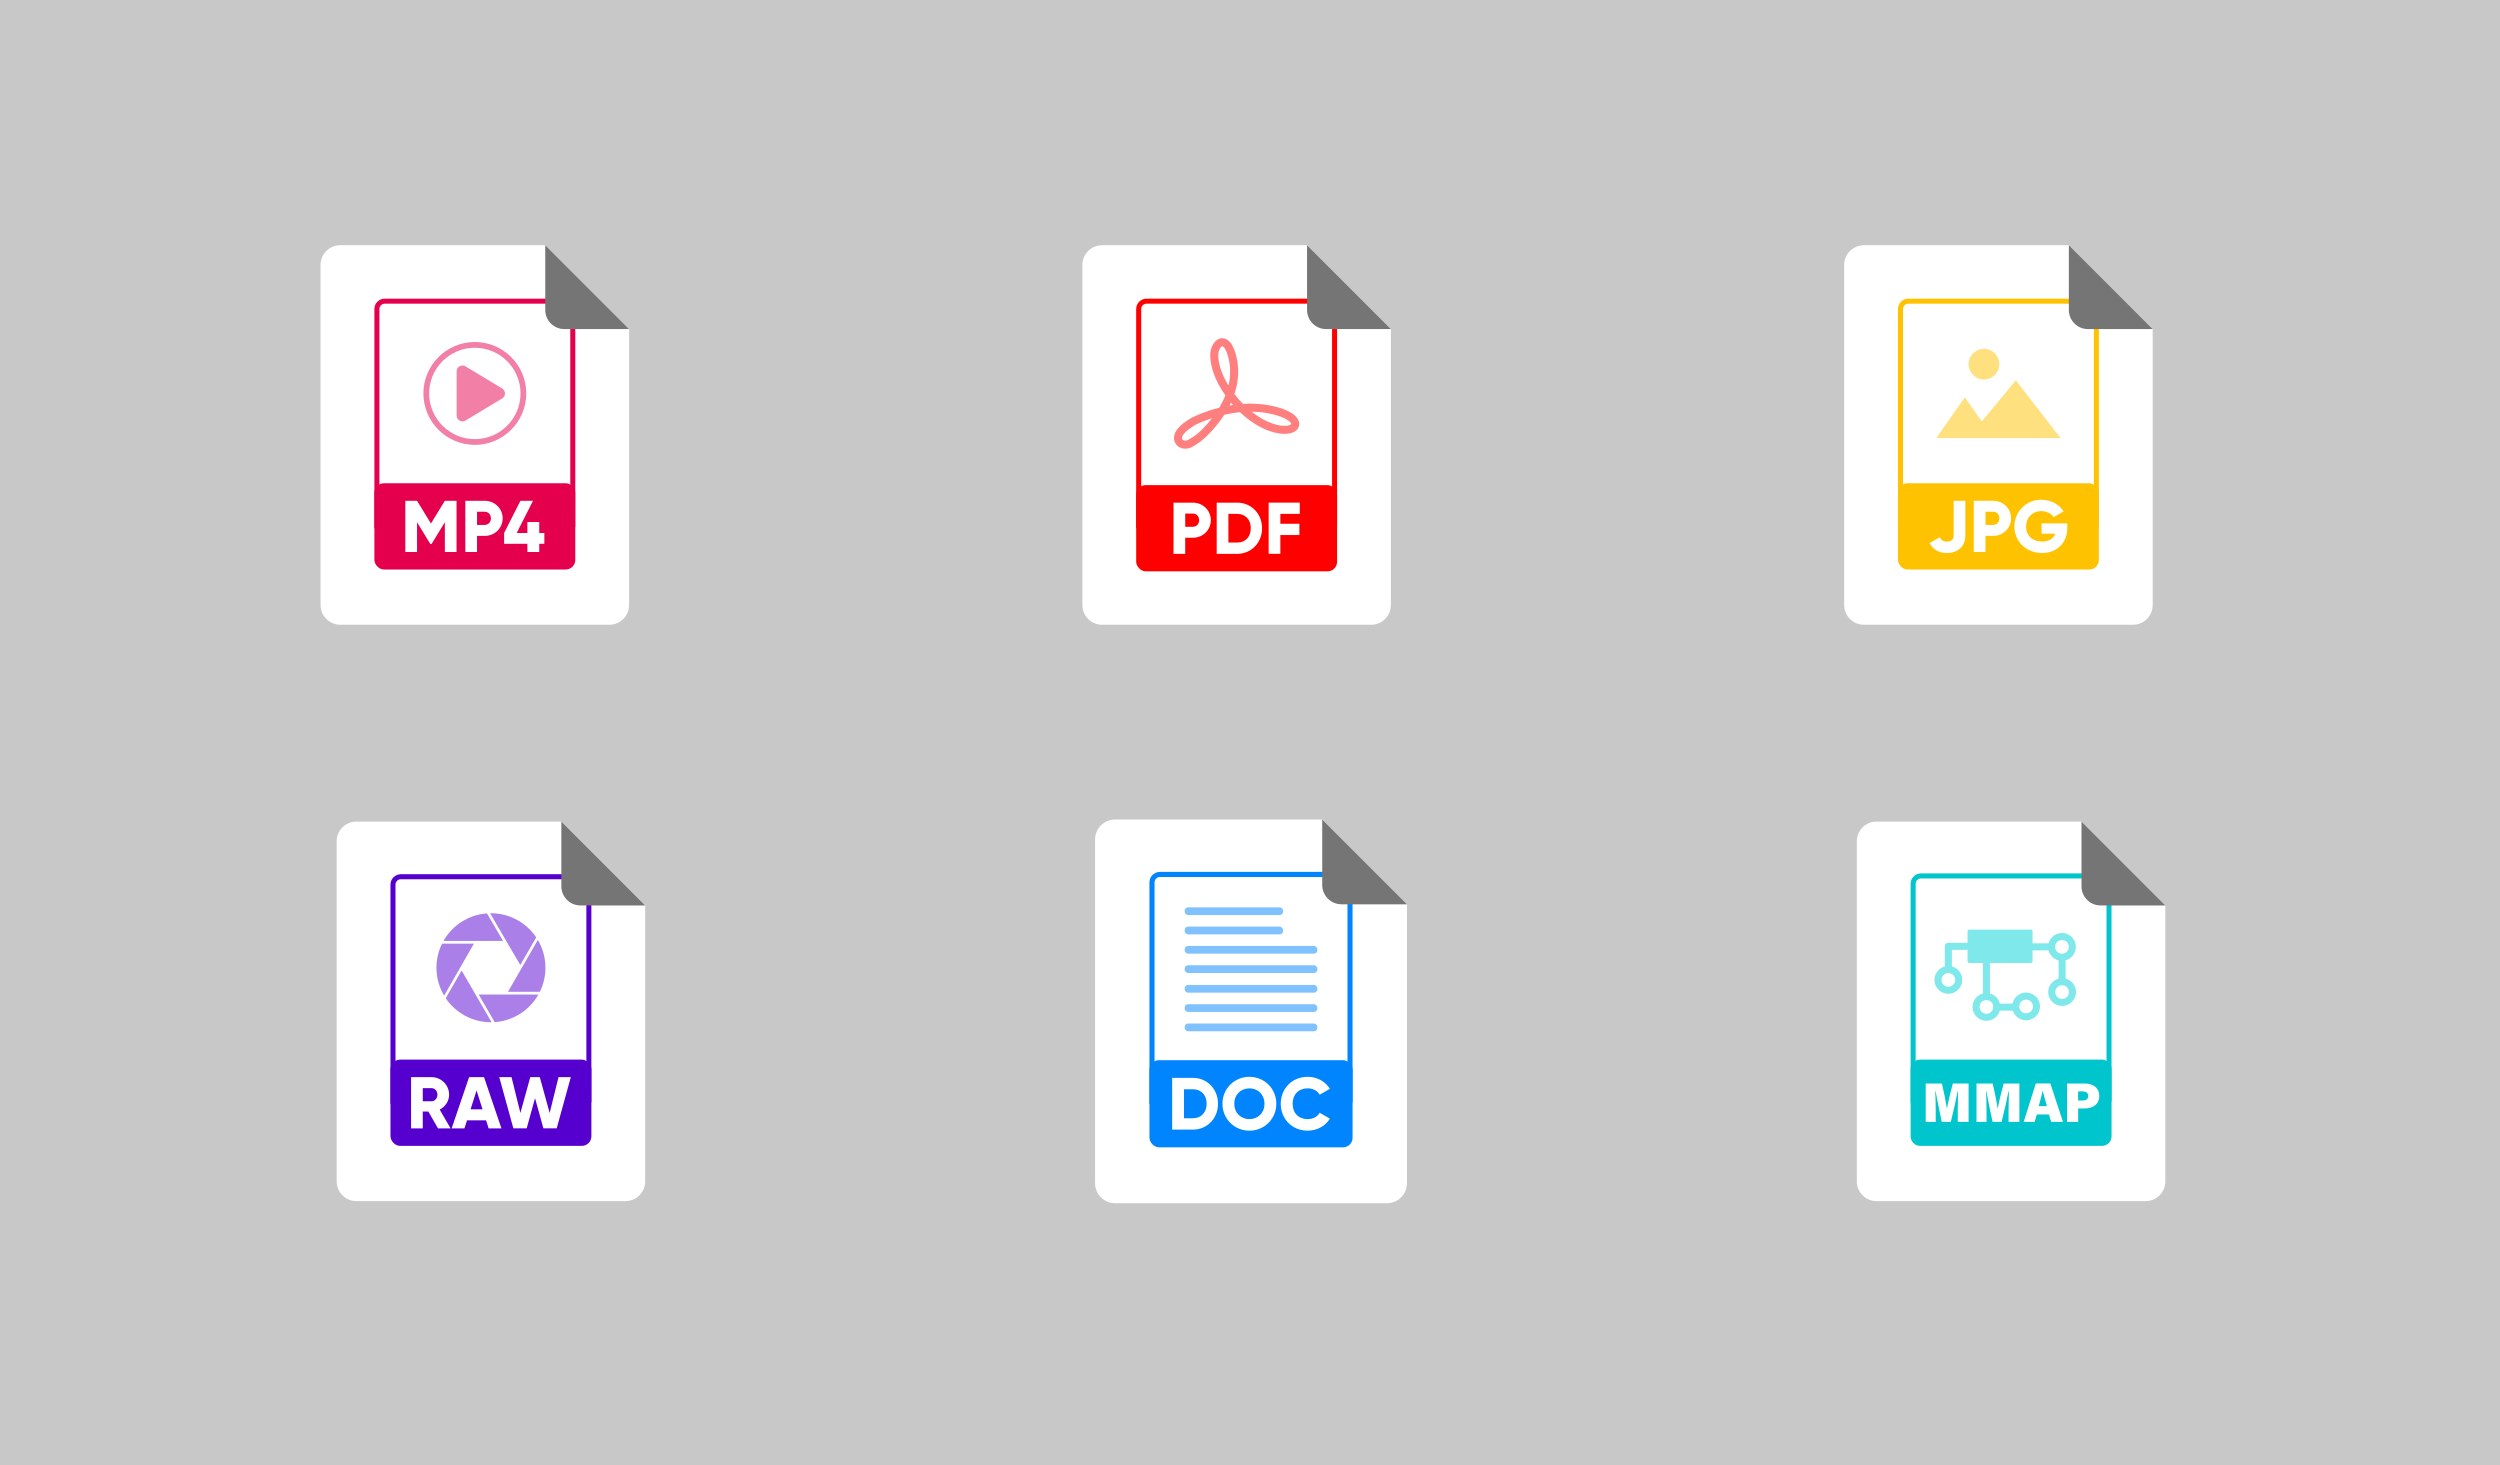 <?xml version="1.0" encoding="UTF-8"?>
<svg id="Layer_1" data-name="Layer 1" xmlns="http://www.w3.org/2000/svg" viewBox="0 0 1500 879.28">
  <defs>
    <style>
      .cls-1 {
        opacity: .5;
      }

      .cls-2 {
        fill: #757575;
      }

      .cls-2, .cls-3, .cls-4, .cls-5, .cls-6, .cls-7, .cls-8, .cls-9, .cls-10, .cls-11, .cls-12 {
        stroke-width: 0px;
      }

      .cls-3 {
        fill: #5600cf;
      }

      .cls-4 {
        fill: #e5004d;
      }

      .cls-5 {
        fill: #c8c8c8;
      }

      .cls-6 {
        fill: #7fe8ea;
      }

      .cls-7 {
        fill: #fff;
      }

      .cls-8 {
        fill: #ffc200;
      }

      .cls-9 {
        fill: red;
      }

      .cls-10 {
        fill: #f0f0f0;
      }

      .cls-11 {
        fill: #00c5cc;
      }

      .cls-12 {
        fill: #0085ff;
      }
    </style>
  </defs>
  <rect class="cls-5" x="0" width="1500" height="879.3"/>
  <g>
    <path class="cls-7" d="M649.42,159v204c0,6.55,5.31,11.86,11.86,11.86h161.39c6.55,0,11.86-5.31,11.86-11.86v-165.56l-50.31-50.31h-122.95c-6.55,0-11.86,5.31-11.86,11.86Z"/>
    <g>
      <path class="cls-9" d="M796.02,182.2c1.78,0,3.22,1.44,3.22,3.22v127.66l-114.52.83v-128.49c0-1.77,1.44-3.22,3.22-3.22h108.09M796.02,179.19h-108.09c-3.44,0-6.23,2.79-6.23,6.23v131.52l120.54-.88v-130.64c0-3.44-2.79-6.23-6.23-6.23h0Z"/>
      <g>
        <rect class="cls-9" x="681.71" y="291.07" width="120.54" height="51.74" rx="5.74" ry="5.74"/>
        <g>
          <path class="cls-7" d="M726.5,312.11c0,5.84-4.7,10.54-10.76,10.54h-4.61v9.66h-7.02v-30.73h11.63c6.06,0,10.76,4.7,10.76,10.54ZM719.48,312.11c0-2.24-1.58-3.95-3.73-3.95h-4.61v7.9h4.61c2.15,0,3.73-1.71,3.73-3.95Z"/>
          <path class="cls-7" d="M757.24,316.94c0,8.69-6.45,15.37-14.93,15.37h-12.29v-30.73h12.29c8.47,0,14.93,6.67,14.93,15.37ZM750.47,316.94c0-5.27-3.34-8.61-8.17-8.61h-5.27v17.21h5.27c4.83,0,8.17-3.34,8.17-8.61Z"/>
          <path class="cls-7" d="M768.21,308.33v5.93h11.42v6.76h-11.42v11.28h-7.02v-30.73h18.66v6.76h-11.63Z"/>
        </g>
      </g>
    </g>
    <g class="cls-1">
      <path class="cls-9" d="M711.16,269.2c-2.42,0-4.67-1.11-5.88-3.13-1.84-3.08-1.22-8.13,6.06-13.05l.44-.3c2.81-1.9,3.75-2.54,8.65-4.48,3.2-1.27,6.96-2.55,11.11-3.61,1.36-2.28,2.63-4.76,3.68-7.4-5.81-8.21-9.1-16.89-9.1-24.2,0-2.23.59-4.46,1.65-6.3,1.24-2.15,2.99-3.48,4.92-3.75,2.17-.3,6.19.51,8.73,9.39,2.49,8.73,1.62,16.92-.78,24.08.15.2.3.39.46.58,1.48,1.88,3.05,3.65,4.67,5.3,4.85-.32,9.94-.15,15.13.75,10.34,1.8,17.05,5.34,18.4,9.74.59,1.91.1,3.81-1.34,5.21-2.89,2.8-9.04,3.05-16.07.65-6.05-2.07-12.29-6.06-17.92-11.37-3.28.32-6.42.86-9.38,1.54-3.36,5.24-7.05,9.32-9.6,11.88-2.43,2.43-5.19,5-9.94,7.5-1.27.66-2.61.98-3.91.98ZM727.26,250.89c-1.81.59-3.5,1.21-5.05,1.82-4.41,1.74-5.05,2.18-7.72,3.99l-.45.3c-3.03,2.05-5.59,4.97-4.63,6.59.47.79,1.91,1.14,3.41.36,4.15-2.18,6.52-4.38,8.77-6.64,1.56-1.56,3.57-3.73,5.66-6.42ZM750.97,247.01c4.07,3.24,8.34,5.69,12.49,7.11,6.26,2.14,10.16,1.41,11.15.45.15-.14.14-.17.09-.33-.51-1.64-4.82-4.7-14.62-6.41-3.08-.53-6.13-.79-9.11-.83ZM738.6,241.59c-.26.57-.54,1.14-.82,1.7.66-.12,1.33-.22,2-.32-.4-.45-.79-.91-1.18-1.38ZM733.4,207.76s-.02,0-.03,0c-.85.12-2.41,2.37-2.41,5.27,0,5.45,2.19,11.89,6.14,18.3,1.29-5.45,1.47-11.41-.31-17.63-1.42-4.99-2.99-5.93-3.39-5.93Z"/>
    </g>
    <path class="cls-2" d="M784.23,147.14l50.31,50.31h-38.84c-6.33,0-11.47-5.13-11.47-11.47v-38.84Z"/>
  </g>
  <g>
    <path class="cls-7" d="M1106.5,159v204c0,6.55,5.31,11.86,11.86,11.86h161.39c6.55,0,11.86-5.31,11.86-11.86v-165.56l-50.31-50.31h-122.95c-6.55,0-11.86,5.31-11.86,11.86Z"/>
    <path class="cls-8" d="M1253.1,182.2c1.78,0,3.22,1.44,3.22,3.22v127.66l-114.52.83v-128.49c0-1.77,1.44-3.22,3.22-3.22h108.09M1253.1,179.19h-108.09c-3.44,0-6.23,2.79-6.23,6.23v131.52l120.54-.88v-130.64c0-3.44-2.79-6.23-6.23-6.23h0Z"/>
    <g>
      <rect class="cls-8" x="1138.78" y="289.96" width="120.54" height="51.74" rx="5.74" ry="5.74"/>
      <g>
        <path class="cls-7" d="M1157.74,325.84l6.1-3.51c.97,1.71,1.98,2.63,4.35,2.63,3.07,0,4-1.76,4-3.64v-20.85h7.02v20.85c0,6.76-4.74,10.49-11.06,10.49-4.87,0-8.39-2.06-10.41-5.97Z"/>
        <path class="cls-7" d="M1206.65,311c0,5.84-4.7,10.54-10.76,10.54h-4.61v9.66h-7.02v-30.73h11.63c6.06,0,10.76,4.7,10.76,10.54ZM1199.63,311c0-2.24-1.58-3.95-3.73-3.95h-4.61v7.9h4.61c2.15,0,3.73-1.71,3.73-3.95Z"/>
        <path class="cls-7" d="M1240.37,316.7c0,9.4-6.54,15.1-15.15,15.1-9.66,0-16.6-7.11-16.6-15.94s7.07-16.03,16.11-16.03c5.88,0,10.84,2.9,13.43,7.02l-5.97,3.42c-1.27-2.02-4.04-3.6-7.51-3.6-5.18,0-9.04,3.82-9.04,9.22s3.69,9.04,9.66,9.04c4.08,0,6.76-1.8,7.86-4.74h-8.21v-6.15h15.41v2.63Z"/>
      </g>
    </g>
    <path class="cls-2" d="M1241.31,147.14l50.31,50.31h-38.84c-6.33,0-11.47-5.13-11.47-11.47v-38.84Z"/>
    <g class="cls-1">
      <polygon class="cls-8" points="1236.34 262.84 1209.5 228.18 1189.08 252.77 1178.87 238.38 1161.77 262.84 1236.34 262.84"/>
      <circle class="cls-8" cx="1190.36" cy="218.5" r="9.21"/>
    </g>
  </g>
  <g>
    <path class="cls-7" d="M192.34,159v204c0,6.55,5.31,11.86,11.86,11.86h161.39c6.55,0,11.86-5.31,11.86-11.86v-165.56l-50.31-50.31h-122.95c-6.55,0-11.86,5.31-11.86,11.86Z"/>
    <g>
      <path class="cls-4" d="M338.95,182.2c1.78,0,3.22,1.44,3.22,3.22v127.66l-114.52.83v-128.49c0-1.77,1.44-3.22,3.22-3.22h108.09M338.95,179.19h-108.09c-3.44,0-6.23,2.79-6.23,6.23v131.52l120.54-.88v-130.64c0-3.44-2.79-6.23-6.23-6.23h0Z"/>
      <rect class="cls-4" x="224.63" y="289.96" width="120.54" height="51.74" rx="5.74" ry="5.74"/>
      <g>
        <path class="cls-7" d="M273.93,331.19h-7.02v-17.87l-7.95,13.04h-.79l-7.95-13.04v17.87h-7.02v-30.73h7.02l8.34,13.65,8.34-13.65h7.02v30.73Z"/>
        <path class="cls-7" d="M301.59,311c0,5.84-4.7,10.54-10.76,10.54h-4.61v9.66h-7.02v-30.73h11.63c6.06,0,10.76,4.7,10.76,10.54ZM294.56,311c0-2.24-1.58-3.95-3.73-3.95h-4.61v7.9h4.61c2.15,0,3.73-1.71,3.73-3.95Z"/>
        <path class="cls-7" d="M326.61,326.28h-3.07v4.92h-7.11v-4.92h-13.96v-6.5l9.79-19.32h7.55l-9.79,19.32h6.41v-6.59h7.11v6.59h3.07v6.5Z"/>
      </g>
    </g>
    <path class="cls-2" d="M327.15,147.14l50.31,50.31h-38.84c-6.33,0-11.47-5.13-11.47-11.47v-38.84Z"/>
    <g class="cls-1">
      <path class="cls-4" d="M284.9,205.2c-17.02,0-30.86,13.84-30.86,30.86s13.84,30.86,30.86,30.86,30.86-13.84,30.86-30.86-13.84-30.86-30.86-30.86ZM284.9,263.48c-15.11,0-27.41-12.3-27.41-27.41s12.3-27.41,27.41-27.41,27.41,12.3,27.41,27.41-12.3,27.41-27.41,27.41Z"/>
      <path class="cls-4" d="M301.29,233.08l-22.02-13.29c-2.33-1.4-5.29.27-5.29,2.99v26.58c0,2.72,2.97,4.39,5.29,2.99l22.02-13.29c2.25-1.36,2.25-4.62,0-5.98Z"/>
    </g>
  </g>
  <g>
    <path class="cls-7" d="M202,504.82v204c0,6.55,5.31,11.86,11.86,11.86h161.39c6.55,0,11.86-5.31,11.86-11.86v-165.56l-50.31-50.31h-122.95c-6.55,0-11.86,5.31-11.86,11.86Z"/>
    <g>
      <path class="cls-3" d="M348.6,527.54c1.78,0,3.22,1.44,3.22,3.22v127.66l-114.52.83v-128.49c0-1.77,1.44-3.22,3.22-3.22h108.09M348.6,524.53h-108.09c-3.44,0-6.23,2.79-6.23,6.23v131.52l120.54-.88v-130.64c0-3.44-2.79-6.23-6.23-6.23h0Z"/>
      <rect class="cls-3" x="234.29" y="635.78" width="120.54" height="51.74" rx="5.74" ry="5.74"/>
      <g>
        <path class="cls-7" d="M257,666.92h-3.34v10.1h-7.02v-30.73h12.29c5.84,0,10.54,4.7,10.54,10.54,0,3.78-2.28,7.2-5.66,8.91l6.54,11.28h-7.55l-5.8-10.1ZM253.66,660.77h5.27c1.93,0,3.51-1.71,3.51-3.95s-1.58-3.95-3.51-3.95h-5.27v7.9Z"/>
        <path class="cls-7" d="M291.64,672.19h-11.42l-1.54,4.83h-7.68l10.45-30.73h8.96l10.45,30.73h-7.68l-1.54-4.83ZM289.53,665.6l-3.6-11.28-3.6,11.28h7.2Z"/>
        <path class="cls-7" d="M299.54,646.28h7.38l5.31,21.51,5.93-21.51h5.71l5.93,21.51,5.31-21.51h7.38l-8.47,30.73h-7.99l-5.01-18.13-5.01,18.13h-7.99l-8.47-30.73Z"/>
      </g>
    </g>
    <path class="cls-2" d="M336.81,492.96l50.31,50.31h-38.84c-6.33,0-11.47-5.13-11.47-11.47v-38.84Z"/>
    <g class="cls-1">
      <path class="cls-3" d="M323.91,595.08c2.15-4.35,3.35-9.25,3.35-14.44,0-6.08-1.66-11.78-4.56-16.66l-9.59,16.65h0s-8.33,14.45-8.33,14.45h19.12Z"/>
      <path class="cls-3" d="M285.28,564.58h16.56l-9.66-16.54c-11.21.8-20.86,7.26-26.11,16.54h19.2Z"/>
      <path class="cls-3" d="M303.74,564.58h0l8.43,14.42,9.55-16.57c-5.87-8.73-15.84-14.48-27.15-14.48-.18,0-.35,0-.53,0l9.7,16.62Z"/>
      <path class="cls-3" d="M276.03,580.69h0l8.31-14.48h-19.12c-2.15,4.35-3.35,9.25-3.35,14.44,0,6.11,1.68,11.83,4.6,16.73l9.57-16.68Z"/>
      <path class="cls-3" d="M303.84,596.72h-16.63l9.6,16.55c11.27-.77,20.96-7.24,26.23-16.55h-19.2Z"/>
      <path class="cls-3" d="M285.32,596.72h0l-8.35-14.39-9.53,16.6c5.88,8.7,15.83,14.41,27.11,14.41.14,0,.27,0,.4,0l-9.64-16.63Z"/>
    </g>
  </g>
  <g>
    <path class="cls-7" d="M1114.09,504.82v204c0,6.55,5.31,11.86,11.86,11.86h161.39c6.55,0,11.86-5.31,11.86-11.86v-165.56l-50.31-50.31h-122.95c-6.55,0-11.86,5.31-11.86,11.86Z"/>
    <g>
      <path class="cls-11" d="M1260.69,527.06c1.78,0,3.22,1.44,3.22,3.22v127.66l-114.52.83v-128.49c0-1.77,1.44-3.22,3.22-3.22h108.09M1260.69,524.05h-108.09c-3.44,0-6.23,2.79-6.23,6.23v131.52l120.54-.88v-130.64c0-3.44-2.79-6.23-6.23-6.23h0Z"/>
      <path class="cls-11" d="M1152.12,635.78h109.07c3.17,0,5.74,2.57,5.74,5.74v40.26c0,3.17-2.57,5.74-5.74,5.74h-109.07c-3.17,0-5.74-2.57-5.74-5.74v-40.26c0-3.17,2.57-5.74,5.74-5.74Z"/>
      <g>
        <path class="cls-7" d="M1174.67,665.63c0-3.6.08-8.24.18-10.98h-.18c-.96,4.94-2.52,11.79-4.2,18.5h-5.41c-1.32-6.51-2.84-13.37-3.74-18.5h-.2c.19,2.71.31,7.21.31,11.16v7.34h-6.01v-23.05h9.72c1.14,4.66,2.46,11.43,2.98,14.83h.12c.59-3.71,2.13-9.82,3.47-14.83h9.44v23.05h-6.49v-7.52Z"/>
        <path class="cls-7" d="M1205.15,665.63c0-3.6.08-8.24.18-10.98h-.18c-.96,4.94-2.52,11.79-4.2,18.5h-5.41c-1.32-6.51-2.84-13.37-3.74-18.5h-.2c.19,2.71.31,7.21.31,11.16v7.34h-6.01v-23.05h9.72c1.14,4.66,2.46,11.43,2.98,14.83h.12c.59-3.71,2.13-9.82,3.47-14.83h9.44v23.05h-6.49v-7.52Z"/>
        <path class="cls-7" d="M1222.11,668.67l-1.33,4.48h-6.58l7.28-23.05h8.74l7.57,23.05h-7.05l-1.4-4.48h-7.23ZM1228.16,663.67c-1.08-3.62-1.97-6.84-2.49-9.09h-.09c-.53,2.48-1.42,5.77-2.35,9.09h4.93Z"/>
        <path class="cls-7" d="M1240.21,650.11h10.68c5.2,0,8.7,2.89,8.7,7.39,0,5.18-3.97,7.56-8.85,7.56h-3.85v8.09h-6.67v-23.05ZM1246.88,660.31h2.75c1.91,0,3.27-.8,3.27-2.72s-1.37-2.74-3.25-2.74h-2.77v5.46Z"/>
      </g>
    </g>
    <path class="cls-2" d="M1248.9,492.96l50.31,50.31h-38.84c-6.33,0-11.47-5.13-11.47-11.47v-38.84Z"/>
    <g>
      <path class="cls-6" d="M1191.85,612.48c-4.6,0-8.34-3.74-8.34-8.34s3.74-8.34,8.34-8.34,8.34,3.74,8.34,8.34-3.74,8.34-8.34,8.34ZM1191.85,600.04c-2.26,0-4.11,1.84-4.11,4.11s1.84,4.11,4.11,4.11,4.11-1.84,4.11-4.11-1.84-4.11-4.11-4.11Z"/>
      <path class="cls-6" d="M1191.85,600.04c-1.23,0-2.12-1.3-2.12-3.08v-21.64c0-1.79.89-3.08,2.12-3.08s2.12,1.3,2.12,3.08v21.64c0,1.79-.89,3.08-2.12,3.08ZM1192.15,597.96h.02-.02Z"/>
      <path class="cls-6" d="M1237.18,576.47c-4.6,0-8.34-3.74-8.34-8.34s3.74-8.34,8.34-8.34,8.34,3.74,8.34,8.34-3.74,8.34-8.34,8.34ZM1237.18,564.02c-2.26,0-4.11,1.84-4.11,4.11s1.84,4.11,4.11,4.11,4.11-1.84,4.11-4.11-1.84-4.11-4.11-4.11Z"/>
      <path class="cls-6" d="M1230.96,570.24h-11.13c-1.17,0-2.12-.95-2.12-2.12s.95-2.12,2.12-2.12h11.13c1.17,0,2.12.95,2.12,2.12s-.95,2.12-2.12,2.12ZM1230.96,568.06h0,0Z"/>
      <path class="cls-6" d="M1215.67,612.21c-4.6,0-8.34-3.74-8.34-8.34s3.74-8.34,8.34-8.34,8.34,3.74,8.34,8.34-3.74,8.34-8.34,8.34ZM1215.67,599.77c-2.26,0-4.11,1.84-4.11,4.11s1.84,4.11,4.11,4.11,4.11-1.84,4.11-4.11-1.84-4.11-4.11-4.11Z"/>
      <path class="cls-6" d="M1237.27,603.57c-4.6,0-8.34-3.74-8.34-8.34s3.74-8.34,8.34-8.34,8.34,3.74,8.34,8.34-3.74,8.34-8.34,8.34ZM1237.27,591.13c-2.27,0-4.11,1.84-4.11,4.11s1.84,4.11,4.11,4.11,4.11-1.84,4.11-4.11-1.84-4.11-4.11-4.11Z"/>
      <path class="cls-6" d="M1237.27,590.82c-1.17,0-2.12-.95-2.12-2.12v-13.61c0-1.17.95-2.12,2.12-2.12s2.12.95,2.12,2.12v13.61c0,1.17-.95,2.12-2.12,2.12ZM1237.34,588.7h.02-.02Z"/>
      <path class="cls-6" d="M1209.07,606.41h-10.99c-1.17,0-2.12-.95-2.12-2.12s.95-2.12,2.12-2.12h10.99c1.17,0,2.12.95,2.12,2.12s-.95,2.12-2.12,2.12ZM1209.07,604.23h0,0Z"/>
      <path class="cls-6" d="M1169,596.27c-4.6,0-8.34-3.74-8.34-8.34s3.74-8.34,8.34-8.34,8.34,3.74,8.34,8.34-3.74,8.34-8.34,8.34ZM1169,583.83c-2.26,0-4.11,1.84-4.11,4.11s1.84,4.11,4.11,4.11,4.11-1.84,4.11-4.11-1.84-4.11-4.11-4.11Z"/>
      <path class="cls-6" d="M1169,583.52c-1.17,0-2.12-.95-2.12-2.12v-13.61c0-1.17.95-2.12,2.12-2.12s2.12.95,2.12,2.12v13.61c0,1.17-.95,2.12-2.12,2.12ZM1169.07,581.4h.02-.02Z"/>
      <path class="cls-6" d="M1180.23,569.91h-10.99c-1.17,0-2.12-.95-2.12-2.12s.95-2.12,2.12-2.12h10.99c1.17,0,2.12.95,2.12,2.12s-.95,2.12-2.12,2.12ZM1180.23,567.73h0,0Z"/>
      <g>
        <rect class="cls-6" x="1181.55" y="558.81" width="36.95" height="17.97"/>
        <path class="cls-6" d="M1218.5,577.8h-36.95c-.57,0-1.03-.46-1.03-1.03v-17.97c0-.57.46-1.03,1.03-1.03h36.95c.57,0,1.03.46,1.03,1.03v17.97c0,.57-.46,1.03-1.03,1.03ZM1182.58,575.75h34.9v-15.91h-34.9v15.91Z"/>
      </g>
    </g>
  </g>
  <g>
    <path class="cls-7" d="M657.04,503.71v206.23c0,6.62,5.37,11.99,11.99,11.99h163.15c6.62,0,11.99-5.37,11.99-11.99v-167.36l-50.86-50.86h-124.29c-6.62,0-11.99,5.37-11.99,11.99Z"/>
    <rect class="cls-10" x="689.68" y="656.01" width="121.86" height="5.79" rx="2.53" ry="2.53"/>
    <rect class="cls-10" x="689.68" y="670.43" width="121.86" height="5.79" rx="2.53" ry="2.53"/>
    <g>
      <path class="cls-12" d="M805.24,526.19c1.79,0,3.25,1.46,3.25,3.25v129.05l-115.77.84v-129.89c0-1.79,1.46-3.25,3.25-3.25h109.27M805.24,523.14h-109.27c-3.48,0-6.3,2.82-6.3,6.3v132.96l121.86-.89v-132.07c0-3.48-2.82-6.3-6.3-6.3h0Z"/>
      <rect class="cls-12" x="689.68" y="636.1" width="121.86" height="52.3" rx="5.74" ry="5.74"/>
      <g>
        <path class="cls-7" d="M730.81,662.25c0,8.79-6.52,15.53-15.09,15.53h-12.43v-31.07h12.43c8.57,0,15.09,6.75,15.09,15.53ZM723.98,662.25c0-5.33-3.37-8.7-8.26-8.7h-5.33v17.4h5.33c4.88,0,8.26-3.37,8.26-8.7Z"/>
        <path class="cls-7" d="M733.47,662.25c0-9.14,7.23-16.16,16.16-16.16s16.16,7.01,16.16,16.16-7.23,16.16-16.16,16.16-16.16-7.01-16.16-16.16ZM758.68,662.25c0-5.55-3.99-9.23-9.05-9.23s-9.05,3.68-9.05,9.23,3.99,9.23,9.05,9.23,9.05-3.68,9.05-9.23Z"/>
        <path class="cls-7" d="M768.45,662.25c0-9.14,6.79-16.16,16.16-16.16,5.64,0,10.61,2.8,13.32,7.19l-6.12,3.55c-1.38-2.4-4.04-3.82-7.19-3.82-5.5,0-9.05,3.68-9.05,9.23s3.55,9.23,9.05,9.23c3.15,0,5.86-1.42,7.19-3.82l6.12,3.55c-2.66,4.39-7.63,7.19-13.32,7.19-9.36,0-16.16-7.01-16.16-16.16Z"/>
      </g>
    </g>
    <path class="cls-2" d="M793.32,491.72l50.86,50.86h-39.26c-6.4,0-11.59-5.19-11.59-11.59v-39.26Z"/>
    <g class="cls-1">
      <rect class="cls-12" x="710.8" y="579.14" width="79.62" height="4.65" rx="2.04" ry="2.04"/>
      <rect class="cls-12" x="710.8" y="567.56" width="79.62" height="4.65" rx="2.04" ry="2.04"/>
      <rect class="cls-12" x="710.8" y="602.53" width="79.62" height="4.65" rx="2.04" ry="2.04"/>
      <rect class="cls-12" x="710.8" y="614.12" width="79.62" height="4.65" rx="2.04" ry="2.04"/>
      <rect class="cls-12" x="710.8" y="590.95" width="79.62" height="4.65" rx="2.04" ry="2.04"/>
      <rect class="cls-12" x="710.8" y="555.98" width="59.04" height="4.65" rx="2.04" ry="2.04"/>
      <rect class="cls-12" x="710.8" y="544.4" width="59.04" height="4.65" rx="2.04" ry="2.04"/>
    </g>
  </g>
</svg>